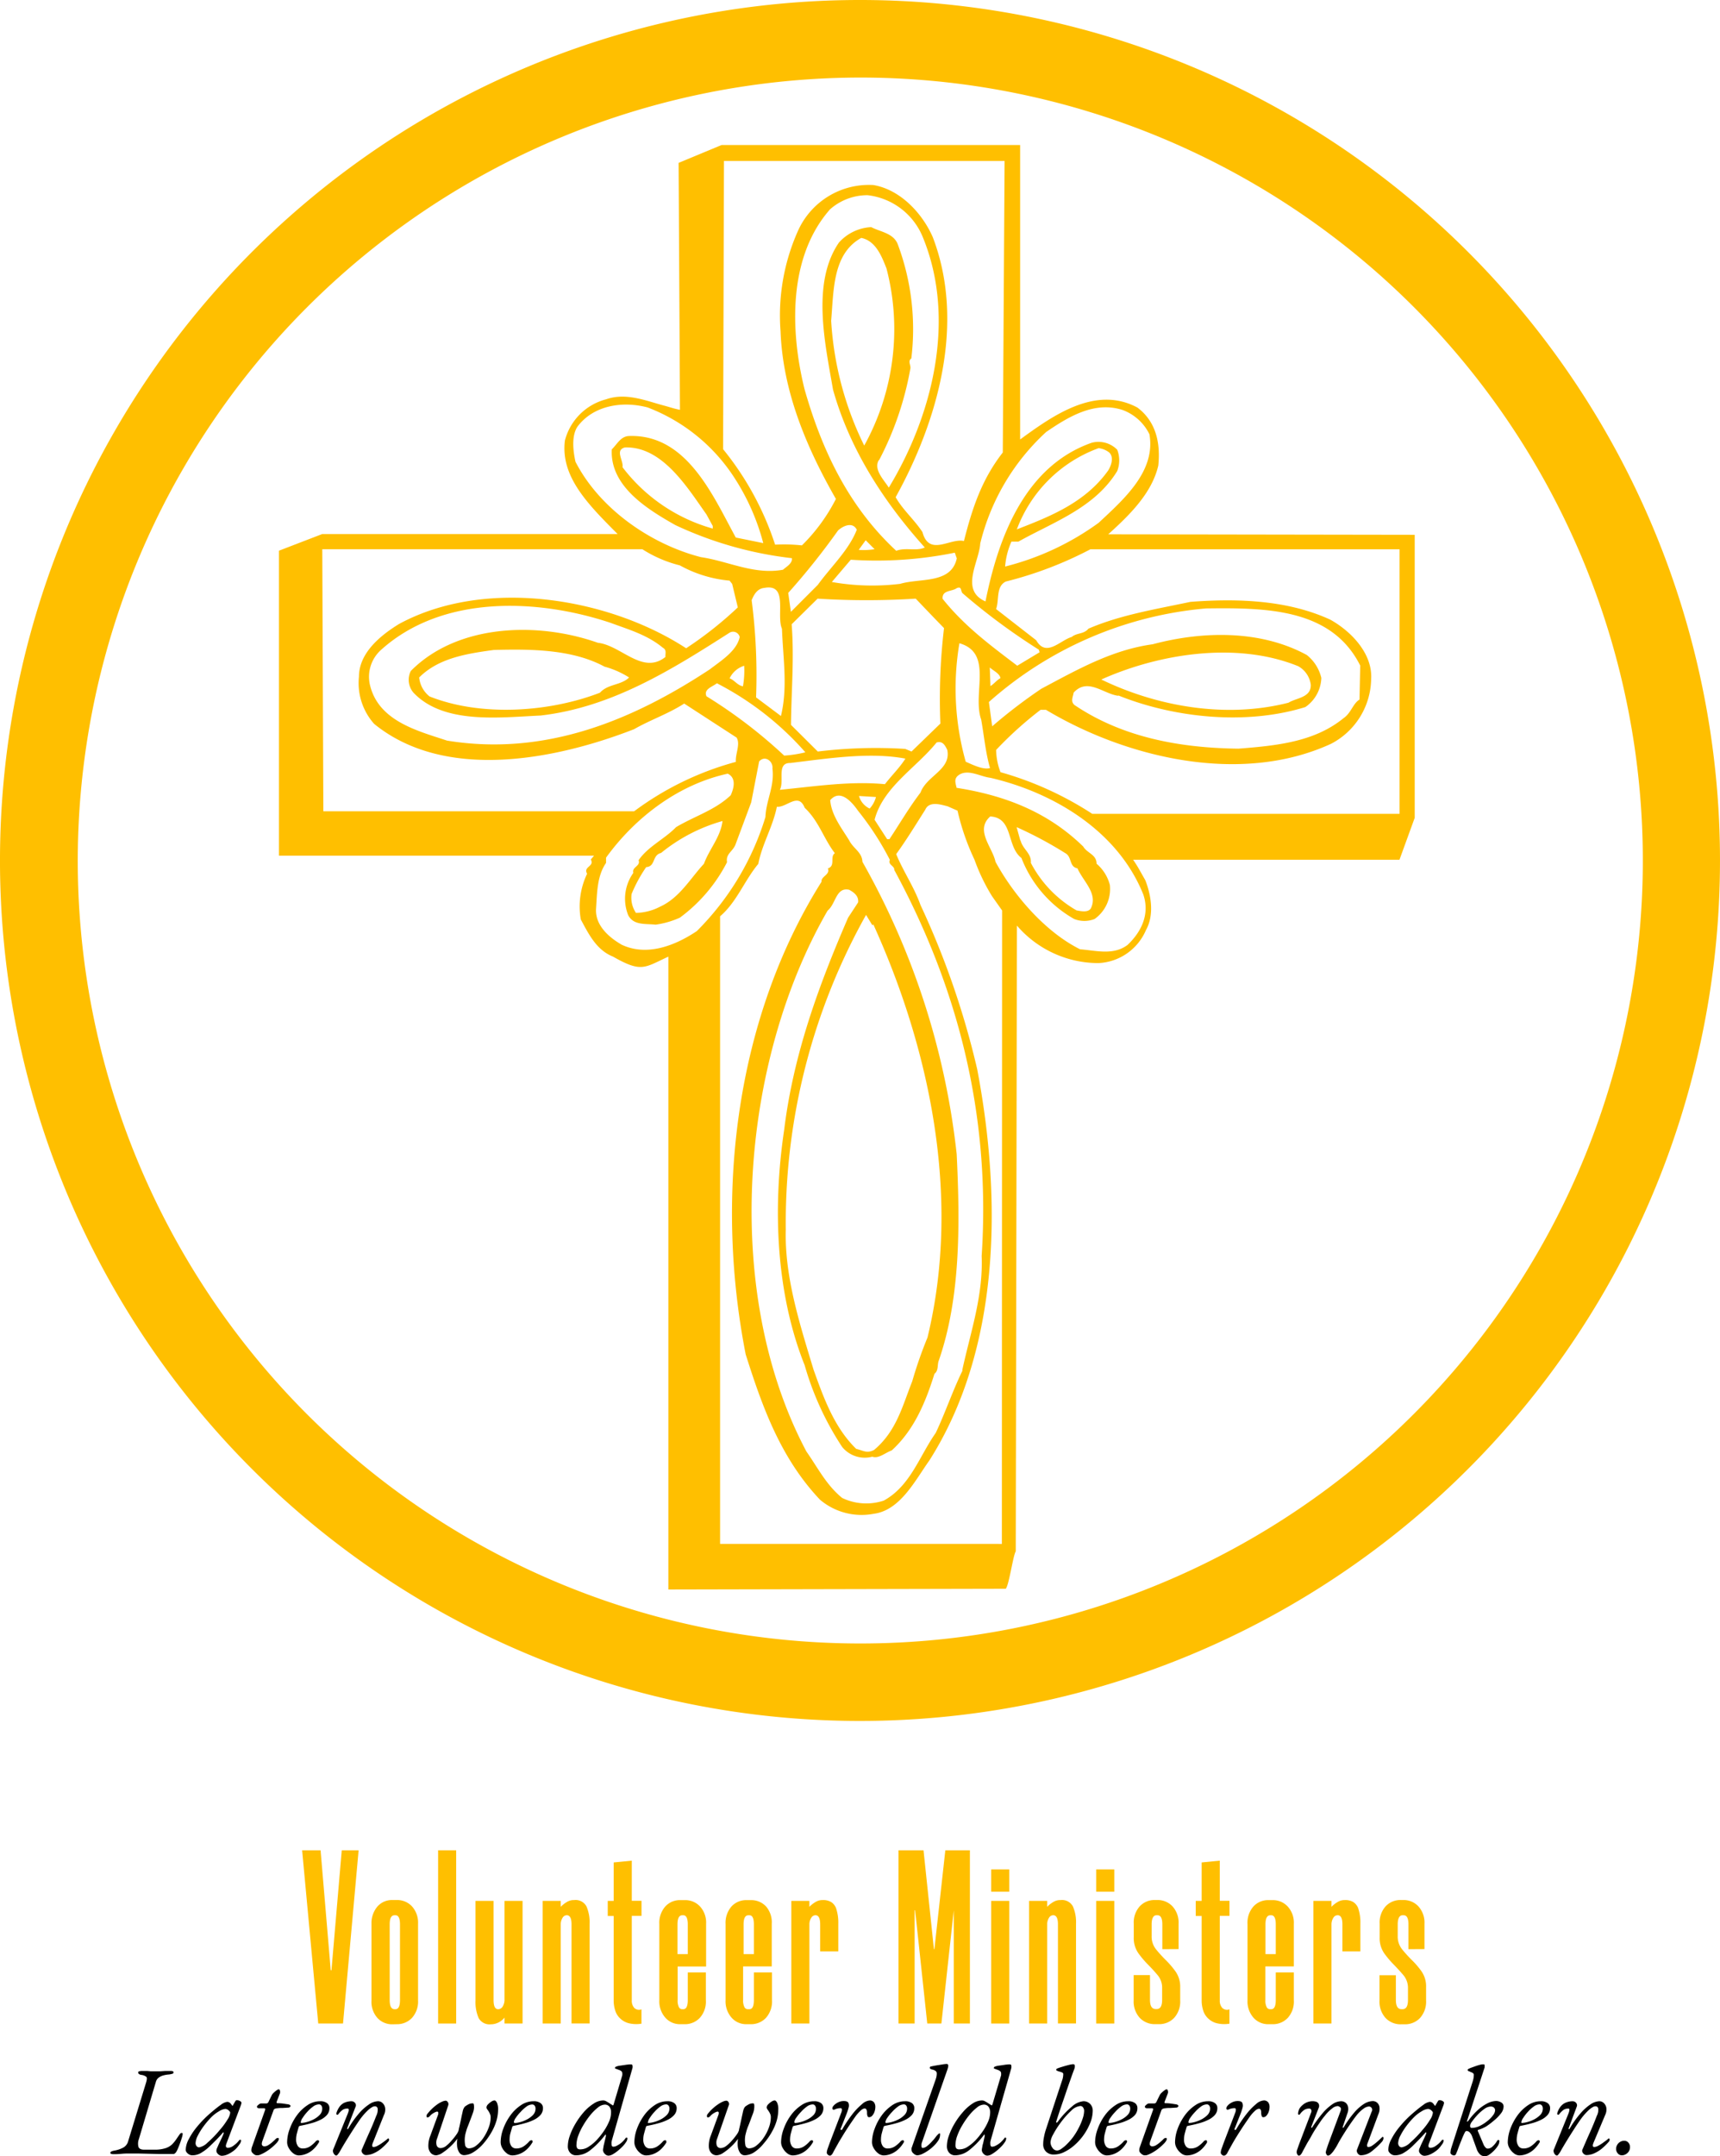 <svg xmlns="http://www.w3.org/2000/svg" viewBox="0 0 354.16 443.73"><defs><style>.cls-1{fill:#ffbf00;}</style></defs><title>volunteer-ministers-logo-color-stack_nl</title><g id="OUTLINE"><path class="cls-1" d="M70.36,380.87h3.47l-3.21,35.65h-5.1L62.2,380.87H66l2.09,24.69h.15Z" transform="translate(0.01 -0.09)"/><path class="cls-1" d="M80.82,416.68a4.1,4.1,0,0,1-3.11-1.3,5,5,0,0,1-1.23-3.6V396a5.28,5.28,0,0,1,1.25-3.59,4,4,0,0,1,3.09-1.31h.87a4.16,4.16,0,0,1,3.13,1.31A5,5,0,0,1,86.07,396v15.76a5,5,0,0,1-1.25,3.6,4.19,4.19,0,0,1-3.13,1.3Zm.41-22.44c-.68,0-1,.63-1,1.88v15.56q0,1.89,1,1.89h.2c.61,0,.92-.63.92-1.89V396.12c0-1.25-.31-1.88-.92-1.88Z" transform="translate(0.01 -0.09)"/><path class="cls-1" d="M90.2,380.87h3.72v35.65H90.2Z" transform="translate(0.01 -0.09)"/><path class="cls-1" d="M102.65,413.57a1.07,1.07,0,0,0,.84-.54,2.7,2.7,0,0,0,.38-1.56V391.28h3.72v25.24h-3.72V415.3a3.64,3.64,0,0,1-2.65,1.38h-.16a2.54,2.54,0,0,1-2.52-1.3,8.26,8.26,0,0,1-.64-3.6v-20.5h3.72v20.4c0,1.26.31,1.89.92,1.89Z" transform="translate(0.01 -0.09)"/><path class="cls-1" d="M116.62,394.24a1,1,0,0,0-.77.48,2.54,2.54,0,0,0-.4,1.35v20.45h-3.73V391.28h3.73l0,1.22a5.8,5.8,0,0,1,1.28-1,2.67,2.67,0,0,1,1.38-.39h.1a2.54,2.54,0,0,1,2.54,1.31,8.18,8.18,0,0,1,.64,3.59v20.5h-3.72v-20.4c0-1.25-.32-1.88-1-1.88Z" transform="translate(0.01 -0.09)"/><path class="cls-1" d="M130.08,383v8.26h2v3.11h-2v17.39a2.19,2.19,0,0,0,.52,1.56,1.42,1.42,0,0,0,1.47.28v2.95a6.48,6.48,0,0,1-2.65-.1,4,4,0,0,1-1.76-1,3.72,3.72,0,0,1-1-1.63,6.68,6.68,0,0,1-.31-2.09V394.39h-1.22v-3.11h1.22v-7.91Z" transform="translate(0.01 -0.09)"/><path class="cls-1" d="M140.39,413.57h.3c.61,0,.92-.63.92-1.89V406h3.72v5.71a5,5,0,0,1-1.25,3.65,4.19,4.19,0,0,1-3.13,1.3H140a4,4,0,0,1-3-1.33,5.07,5.07,0,0,1-1.25-3.62V396.07a5.08,5.08,0,0,1,1.23-3.64,4.07,4.07,0,0,1,3.11-1.31H141a4.16,4.16,0,0,1,3.13,1.31,4.92,4.92,0,0,1,1.25,3.59v8.77h-5.86v6.89a3,3,0,0,0,.25,1.45A.76.76,0,0,0,140.39,413.57Zm1.22-11.33v-6.12c0-1.25-.31-1.88-.92-1.88h-.2c-.68,0-1,.63-1,1.88v6.12Z" transform="translate(0.01 -0.09)"/><path class="cls-1" d="M154,413.57h.31c.61,0,.91-.63.91-1.89V406h3.73v5.71a5.08,5.08,0,0,1-1.25,3.65,4.21,4.21,0,0,1-3.14,1.3h-.92a4,4,0,0,1-3-1.33,5.07,5.07,0,0,1-1.25-3.62V396.07a5.12,5.12,0,0,1,1.22-3.64,4.1,4.1,0,0,1,3.11-1.31h.87a4.18,4.18,0,0,1,3.14,1.31A5,5,0,0,1,158.9,396v8.77H153v6.89a3,3,0,0,0,.26,1.45A.76.76,0,0,0,154,413.57Zm1.22-11.33v-6.12c0-1.25-.3-1.88-.91-1.88h-.21c-.68,0-1,.63-1,1.88v6.12Z" transform="translate(0.01 -0.09)"/><path class="cls-1" d="M167.82,394.24a1,1,0,0,0-.76.48,2.46,2.46,0,0,0-.41,1.35v20.45h-3.72V391.28h3.72l0,1.22a6,6,0,0,1,1.28-1,2.73,2.73,0,0,1,1.38-.39h.11a3.16,3.16,0,0,1,1.71.41,2.63,2.63,0,0,1,1,1.23,9.34,9.34,0,0,1,.47,3.26v5.66h-3.73v-5.56c0-1.25-.32-1.88-1-1.88Z" transform="translate(0.01 -0.09)"/><path class="cls-1" d="M199.7,380.87v35.65h-3.32v-23.3h0l-2.55,23.3h-2.91l-2.5-23.3h-.1v23.3H185V380.87h5.15l2.14,20.35h.1l2.25-20.35Z" transform="translate(0.01 -0.09)"/><path class="cls-1" d="M207.8,384.8v4.59h-3.72V384.8Zm0,6.48v25.24h-3.72V391.28Z" transform="translate(0.01 -0.09)"/><path class="cls-1" d="M216.78,394.24a1,1,0,0,0-.77.48,2.54,2.54,0,0,0-.4,1.35v20.45h-3.73V391.28h3.73l0,1.22a5.8,5.8,0,0,1,1.28-1,2.67,2.67,0,0,1,1.38-.39h.11a2.54,2.54,0,0,1,2.53,1.31,8.18,8.18,0,0,1,.64,3.59v20.5h-3.72v-20.4c0-1.25-.32-1.88-1-1.88Z" transform="translate(0.01 -0.09)"/><path class="cls-1" d="M229.43,384.8v4.59h-3.72V384.8Zm0,6.48v25.24h-3.72V391.28Z" transform="translate(0.01 -0.09)"/><path class="cls-1" d="M239.32,401.22v-5.1c0-1.25-.32-1.88-1-1.88h-.2c-.65,0-1,.63-1,1.88v2.4a4.19,4.19,0,0,0,.92,2.75,27.21,27.21,0,0,0,2,2.2,18.26,18.26,0,0,1,2,2.34A5.38,5.38,0,0,1,243,409v2.75a5,5,0,0,1-1.24,3.6,4.21,4.21,0,0,1-3.14,1.3h-.77a4.24,4.24,0,0,1-3.18-1.3,5,5,0,0,1-1.25-3.6v-5.2h3.36v5.1c0,1.26.39,1.89,1.18,1.89h.2c.75,0,1.12-.63,1.12-1.89v-2.4a4,4,0,0,0-.92-2.68q-.92-1.1-2-2.19a19.06,19.06,0,0,1-2-2.37,5.4,5.4,0,0,1-.92-3.26V396a5,5,0,0,1,1.22-3.59,4.15,4.15,0,0,1,3.16-1.31h.46a4.18,4.18,0,0,1,3.14,1.31,5,5,0,0,1,1.25,3.59v5.2Z" transform="translate(0.01 -0.09)"/><path class="cls-1" d="M251.15,383v8.26h2v3.11h-2v17.39a2.15,2.15,0,0,0,.53,1.56,1.4,1.4,0,0,0,1.46.28v2.95a6.49,6.49,0,0,1-2.65-.1,4,4,0,0,1-1.76-1,3.72,3.72,0,0,1-1-1.63,6.68,6.68,0,0,1-.31-2.09V394.39h-1.22v-3.11h1.22v-7.91Z" transform="translate(0.01 -0.09)"/><path class="cls-1" d="M261.46,413.57h.3c.61,0,.92-.63.92-1.89V406h3.72v5.71a5,5,0,0,1-1.25,3.65,4.19,4.19,0,0,1-3.13,1.3h-.92a4,4,0,0,1-3-1.33,5.07,5.07,0,0,1-1.24-3.62V396.07a5.07,5.07,0,0,1,1.22-3.64,4.08,4.08,0,0,1,3.11-1.31H262a4.16,4.16,0,0,1,3.13,1.31A4.92,4.92,0,0,1,266.4,396v8.77h-5.86v6.89a3,3,0,0,0,.25,1.45A.76.76,0,0,0,261.46,413.57Zm1.22-11.33v-6.12c0-1.25-.31-1.88-.92-1.88h-.2c-.68,0-1,.63-1,1.88v6.12Z" transform="translate(0.01 -0.09)"/><path class="cls-1" d="M275.33,394.24a1,1,0,0,0-.77.48,2.54,2.54,0,0,0-.41,1.35v20.45h-3.72V391.28h3.72l0,1.22a5.85,5.85,0,0,1,1.29-1,2.67,2.67,0,0,1,1.38-.39h.1a3.19,3.19,0,0,1,1.72.41,2.69,2.69,0,0,1,1,1.23,9.36,9.36,0,0,1,.46,3.26v5.66H276.4v-5.56c0-1.25-.32-1.88-1-1.88Z" transform="translate(0.01 -0.09)"/><path class="cls-1" d="M290,401.22v-5.1c0-1.25-.32-1.88-1-1.88h-.21c-.64,0-1,.63-1,1.88v2.4a4.19,4.19,0,0,0,.92,2.75,27.21,27.21,0,0,0,2,2.2,16.81,16.81,0,0,1,2,2.34,5.38,5.38,0,0,1,.92,3.22v2.75a5,5,0,0,1-1.25,3.6,4.21,4.21,0,0,1-3.14,1.3h-.76a4.24,4.24,0,0,1-3.19-1.3,5,5,0,0,1-1.25-3.6v-5.2h3.37v5.1q0,1.89,1.17,1.89h.2c.75,0,1.12-.63,1.12-1.89v-2.4a4.07,4.07,0,0,0-.91-2.68c-.62-.73-1.29-1.46-2-2.19a19.06,19.06,0,0,1-2-2.37,5.46,5.46,0,0,1-.92-3.26V396a5,5,0,0,1,1.22-3.59,4.15,4.15,0,0,1,3.17-1.31h.45a4.17,4.17,0,0,1,3.14,1.31,5,5,0,0,1,1.25,3.59v5.2Z" transform="translate(0.01 -0.09)"/><path d="M23.34,443.4a1.37,1.37,0,0,1-.47-.06.23.23,0,0,1-.16-.22c0-.21.31-.37.94-.47a6,6,0,0,0,1.74-.61,2.12,2.12,0,0,0,1-1.34l3.67-12c.19-.62.22-1,.09-1.18a2,2,0,0,0-1.06-.43,1,1,0,0,1-.52-.21.44.44,0,0,1-.13-.31c0-.1.08-.18.24-.22a2.14,2.14,0,0,1,.54-.07c.44,0,.79,0,1.06,0l.76.07c.25,0,.54,0,.89,0s.75,0,1.06,0l1-.07q.49,0,1.14,0c.4,0,.6.1.6.29s-.1.24-.29.3a3.64,3.64,0,0,1-.73.14,5.71,5.71,0,0,0-1.2.22,2.73,2.73,0,0,0-.9.47,1.62,1.62,0,0,0-.52.82l-3.51,11.8a2.65,2.65,0,0,0-.08,1.58c.14.39.53.58,1.17.58h2.08a7.24,7.24,0,0,0,2.3-.3,3.54,3.54,0,0,0,1.37-.79,7.26,7.26,0,0,0,.83-1c.22-.33.47-.69.75-1.09a2.18,2.18,0,0,1,.2-.21.37.37,0,0,1,.22-.05.18.18,0,0,1,.17.08.63.63,0,0,1,0,.23,2.57,2.57,0,0,1-.15.65c-.09.31-.21.67-.35,1.06s-.28.75-.43,1.1a5.07,5.07,0,0,1-.4.81,1.37,1.37,0,0,1-.26.28.5.5,0,0,1-.34.13l-2.74,0-2.38-.06-2.11-.05-1.89,0a14.72,14.72,0,0,0-1.62.07A12.35,12.35,0,0,1,23.34,443.4Z" transform="translate(0.01 -0.09)"/><path d="M39.56,443.64a1.29,1.29,0,0,1-.62-.17,1.67,1.67,0,0,1-.51-.43.91.91,0,0,1-.2-.55,4.91,4.91,0,0,1,.63-2.17,14,14,0,0,1,1.74-2.6,22.71,22.71,0,0,1,2.57-2.64c.94-.81,1.7-1.42,2.29-1.83a2.76,2.76,0,0,1,1.3-.61.94.94,0,0,1,.73.36,4.44,4.44,0,0,1,.32.43s0,0,0,0a.1.1,0,0,0,.09,0,.23.23,0,0,0,.07-.11l.44-.76c.05-.08.05-.09,0,0,.1-.18.21-.26.31-.26a1.53,1.53,0,0,1,.47.07,1.35,1.35,0,0,1,.38.21.4.4,0,0,1,.14.26,2.82,2.82,0,0,1-.18.65l-2.91,7.72c-.23.59-.12.89.33.89a2.11,2.11,0,0,0,1.14-.46,5,5,0,0,0,1.15-1.1.47.47,0,0,1,.12-.09.19.19,0,0,1,.12,0,.16.16,0,0,1,.14.06.43.43,0,0,1,0,.22,1.73,1.73,0,0,1-.37.72,6,6,0,0,1-.75.92,6.12,6.12,0,0,1-1.47,1,3.17,3.17,0,0,1-1.36.37,1,1,0,0,1-.52-.16,1.24,1.24,0,0,1-.43-.39.76.76,0,0,1-.17-.47,1.4,1.4,0,0,1,.15-.6c-.07.16-.07.16,0,0s.17-.39.31-.72l.48-1c.18-.37.32-.69.45-1a1,1,0,0,0,.11-.42c0-.1-.06-.09-.17,0-1,1.18-2,2.12-2.71,2.81a9.41,9.41,0,0,1-2,1.48A3.53,3.53,0,0,1,39.56,443.64ZM41,442a3.3,3.3,0,0,0,1.7-.95,21.86,21.86,0,0,0,2.56-2.64,14.32,14.32,0,0,0,1.56-2.11,3.26,3.26,0,0,0,.57-1.43c0-.13-.11-.3-.34-.49a1.15,1.15,0,0,0-.33-.21.93.93,0,0,0-.32-.08,2.88,2.88,0,0,0-1.28.47,7.52,7.52,0,0,0-1.5,1.12A16.74,16.74,0,0,0,42,437.55a13.56,13.56,0,0,0-1.26,2,3.82,3.82,0,0,0-.48,1.56,1,1,0,0,0,.21.64A.67.67,0,0,0,41,442Z" transform="translate(0.01 -0.09)"/><path d="M52.82,443.64a.93.93,0,0,1-.47-.17,2.33,2.33,0,0,1-.43-.39.71.71,0,0,1-.17-.41,2.11,2.11,0,0,1,.12-.75c.08-.21.16-.44.25-.7l2.47-6.94c0-.12,0-.21,0-.25a.41.41,0,0,0-.22-.07l-1,0c-.23,0-.36-.06-.4-.14a.4.4,0,0,1-.07-.22s0-.1.13-.2a2.41,2.41,0,0,1,.33-.28.68.68,0,0,1,.42-.15h.94a.62.62,0,0,0,.39-.09,1,1,0,0,0,.23-.37l.63-1.28a1.86,1.86,0,0,1,.39-.48,5.09,5.09,0,0,1,.58-.48,1,1,0,0,1,.43-.21c.14,0,.23.1.26.29a.9.9,0,0,1,0,.54l-.68,1.75c0,.12,0,.2,0,.23a.58.58,0,0,0,.3.05,7.94,7.94,0,0,1,1.07.08l.88.13a1.14,1.14,0,0,1,.51.17.29.29,0,0,1,.09.22s0,.09-.1.17a.54.54,0,0,1-.39.14l-1.1.07c-.34,0-.71,0-1.09.06a1.33,1.33,0,0,0-.58.13.45.45,0,0,0-.22.26l-2.32,6.4a1.73,1.73,0,0,0-.1.54.5.5,0,0,0,.14.37.61.61,0,0,0,.43.13,1.53,1.53,0,0,0,.78-.26,5.64,5.64,0,0,0,.81-.6c.26-.22.47-.42.65-.6a.68.68,0,0,1,.49-.26q.21,0,.21.18a.89.89,0,0,1-.13.41,3.13,3.13,0,0,1-.34.45,11.28,11.28,0,0,1-.87.83,10.65,10.65,0,0,1-.94.72,8.48,8.48,0,0,1-.91.55c-.28.14-.54.26-.76.35A1.84,1.84,0,0,1,52.82,443.64Z" transform="translate(0.01 -0.09)"/><path d="M61.5,443.66a1.88,1.88,0,0,1-1.1-.41,3.38,3.38,0,0,1-.92-1.06,2.39,2.39,0,0,1-.37-1.23,8,8,0,0,1,.54-2.77,11.08,11.08,0,0,1,1.46-2.76,8.5,8.5,0,0,1,2.18-2.1,4.6,4.6,0,0,1,2.61-.82,2.25,2.25,0,0,1,1.41.38,1.23,1.23,0,0,1,.51,1.05,2.08,2.08,0,0,1-.51,1.4,4.2,4.2,0,0,1-1.36,1,10,10,0,0,1-1.91.71c-.7.2-1.42.36-2.15.5l-.24.06a.33.33,0,0,0-.15.2c-.12.38-.24.8-.36,1.25a4.92,4.92,0,0,0-.18,1.27,2.39,2.39,0,0,0,.35,1.4,1.18,1.18,0,0,0,1,.5,2.64,2.64,0,0,0,1.58-.47,6.35,6.35,0,0,0,1.07-.94.68.68,0,0,1,.47-.28.23.23,0,0,1,.26.26v.09a.17.17,0,0,1-.06.12,6,6,0,0,1-1.17,1.44,4.59,4.59,0,0,1-1.39.88A4.18,4.18,0,0,1,61.5,443.66Zm.58-6.68a5,5,0,0,0,1-.17,6.75,6.75,0,0,0,1.44-.54,4.67,4.67,0,0,0,1.29-.94,1.85,1.85,0,0,0,.53-1.34,1,1,0,0,0-.18-.58.59.59,0,0,0-.52-.25,2.08,2.08,0,0,0-1.18.45,7.3,7.3,0,0,0-1.21,1.1,8.88,8.88,0,0,0-.95,1.23,2,2,0,0,0-.38.88C61.89,436.93,62,437,62.08,437Z" transform="translate(0.01 -0.09)"/><path d="M69.25,443.69a.48.48,0,0,1-.3-.12,1.08,1.08,0,0,1-.24-.28,1.26,1.26,0,0,1-.15-.38.65.65,0,0,1,0-.37l3-7.38c.31-.76.33-1.14,0-1.14a2.72,2.72,0,0,0-.55.06,1.51,1.51,0,0,0-.62.33,4,4,0,0,0-.75.8.27.27,0,0,1-.23.09c-.07,0-.13-.07-.16-.19a1.17,1.17,0,0,1,.09-.4,3.63,3.63,0,0,1,.22-.5,3.32,3.32,0,0,1,.23-.4,2.73,2.73,0,0,1,1-.94,3.76,3.76,0,0,1,1.55-.36,1,1,0,0,1,.52.14.91.91,0,0,1,.35.4.69.69,0,0,1,0,.58l-1.72,4.42c0,.12,0,.19,0,.2a.17.17,0,0,0,.2-.1,19.89,19.89,0,0,1,2.17-3.08,10.24,10.24,0,0,1,2.12-1.91,3.45,3.45,0,0,1,1.79-.65,1.31,1.31,0,0,1,1,.38,1.75,1.75,0,0,1,.52,1,2.49,2.49,0,0,1-.25,1.47L76.79,441c-.26.62-.22.93.13.93a1.82,1.82,0,0,0,.77-.23,8.4,8.4,0,0,0,.92-.56c.31-.22.59-.42.82-.6s.39-.31.46-.38l0,0h0a.22.22,0,0,1,.15.06.25.25,0,0,1,.06.17.66.66,0,0,1-.1.37,11.68,11.68,0,0,1-1.45,1.45,6.78,6.78,0,0,1-1.58,1,4,4,0,0,1-1.65.38.82.82,0,0,1-.47-.17,1.11,1.11,0,0,1-.35-.43.63.63,0,0,1,0-.55c.5-1.16,1-2.32,1.52-3.47s1-2.31,1.45-3.47a2.69,2.69,0,0,0,.28-1.49.56.56,0,0,0-.49-.46,1.18,1.18,0,0,0-.68.2,4.77,4.77,0,0,0-.88.67,11.53,11.53,0,0,0-1.07,1.16,13.59,13.59,0,0,0-.83,1.13q-.52.76-1.17,1.77c-.43.67-.88,1.38-1.34,2.13s-.9,1.49-1.31,2.22a3.44,3.44,0,0,1-.42.61A.53.53,0,0,1,69.25,443.69Z" transform="translate(0.01 -0.09)"/><path d="M89.82,443.64a1.53,1.53,0,0,1-1.11-.46,2.12,2.12,0,0,1-.52-1.36,5.46,5.46,0,0,1,.41-2.21l1.56-4.24a1,1,0,0,0,.07-.55.24.24,0,0,0-.26-.18,2,2,0,0,0-.61.25,2.93,2.93,0,0,0-.89.71.51.51,0,0,1-.24.18.59.59,0,0,1-.18.06c-.16,0-.23-.06-.23-.19a1.12,1.12,0,0,1,0-.24,1.41,1.41,0,0,1,.28-.43,9.52,9.52,0,0,1,1-1.07,10.81,10.81,0,0,1,1-.8,5.33,5.33,0,0,1,.94-.52,2,2,0,0,1,.72-.19.44.44,0,0,1,.29.12.81.81,0,0,1,.23.33.79.79,0,0,1,0,.52L90,440.15a2.2,2.2,0,0,0-.1,1.45.82.82,0,0,0,.86.55,1.9,1.9,0,0,0,1.1-.45A7.71,7.71,0,0,0,93,440.58a11.73,11.73,0,0,0,1-1.26,3,3,0,0,0,.44-.88c0-.18.09-.44.17-.8s.16-.74.25-1.15.16-.81.24-1.16.14-.61.17-.77a2.19,2.19,0,0,1,.24-.65,1,1,0,0,1,.36-.41,6,6,0,0,1,.64-.38,1.81,1.81,0,0,1,.84-.17c.12,0,.2.12.22.35a3.21,3.21,0,0,1,0,.81,3.79,3.79,0,0,1-.2.79c-.22.61-.42,1.14-.6,1.61s-.33.87-.46,1.2a6.86,6.86,0,0,0-.34,1,7.16,7.16,0,0,0-.21.84,5.73,5.73,0,0,0,0,1.93.8.8,0,0,0,.81.73,2.52,2.52,0,0,0,1.51-.6,6.81,6.81,0,0,0,1.44-1.56,9.77,9.77,0,0,0,1.08-2.08,6.2,6.2,0,0,0,.42-2.19,1.56,1.56,0,0,0-.11-.57c-.07-.17-.15-.34-.23-.49s-.24-.37-.35-.52a.72.72,0,0,1-.17-.42.94.94,0,0,1,.3-.61,3.49,3.49,0,0,1,.69-.57,1.24,1.24,0,0,1,.65-.25c.19,0,.36.16.52.47a3.28,3.28,0,0,1,.23,1.38,8.36,8.36,0,0,1-.33,2.3,10.68,10.68,0,0,1-1,2.33,14.58,14.58,0,0,1-1.66,2.36A8.7,8.7,0,0,1,97.46,443a3.81,3.81,0,0,1-1.92.61,1.16,1.16,0,0,1-1-.58,2.91,2.91,0,0,1-.44-1.43,5.81,5.81,0,0,1,.12-1.71l.23-.11a10.16,10.16,0,0,1-1.52,1.86,11.57,11.57,0,0,1-1.74,1.42A2.84,2.84,0,0,1,89.82,443.64Z" transform="translate(0.01 -0.09)"/><path d="M105.47,443.66a1.91,1.91,0,0,1-1.11-.41,3.38,3.38,0,0,1-.92-1.06,2.47,2.47,0,0,1-.36-1.23,8,8,0,0,1,.53-2.77,11.11,11.11,0,0,1,1.47-2.76,8.47,8.47,0,0,1,2.17-2.1,4.6,4.6,0,0,1,2.61-.82,2.28,2.28,0,0,1,1.42.38,1.23,1.23,0,0,1,.51,1.05,2.08,2.08,0,0,1-.51,1.4,4.31,4.31,0,0,1-1.36,1,10.07,10.07,0,0,1-1.92.71c-.7.2-1.41.36-2.14.5l-.25.06a.29.29,0,0,0-.14.2c-.12.38-.24.8-.37,1.25a4.92,4.92,0,0,0-.18,1.27,2.39,2.39,0,0,0,.35,1.4,1.2,1.2,0,0,0,1,.5,2.69,2.69,0,0,0,1.59-.47,5.89,5.89,0,0,0,1.06-.94.7.7,0,0,1,.47-.28.23.23,0,0,1,.26.26v.09a.21.21,0,0,1-.05.12,6.56,6.56,0,0,1-1.17,1.44,4.72,4.72,0,0,1-1.39.88A4.26,4.26,0,0,1,105.47,443.66ZM106,437a5.07,5.07,0,0,0,1-.17,6.75,6.75,0,0,0,1.44-.54,5,5,0,0,0,1.29-.94,1.89,1.89,0,0,0,.53-1.34,1,1,0,0,0-.18-.58.6.6,0,0,0-.52-.25,2.11,2.11,0,0,0-1.19.45,7.67,7.67,0,0,0-1.2,1.1,8.17,8.17,0,0,0-1,1.23,1.9,1.9,0,0,0-.38.88C105.86,436.93,105.92,437,106,437Z" transform="translate(0.01 -0.09)"/><path d="M118.6,443.64a1.59,1.59,0,0,1-1.22-.52,1.93,1.93,0,0,1-.47-1.36,6.71,6.71,0,0,1,.43-2.21,13.41,13.41,0,0,1,1.17-2.47,15.45,15.45,0,0,1,1.67-2.31,9.38,9.38,0,0,1,2.06-1.78,3.63,3.63,0,0,1,1.87-.64,1.4,1.4,0,0,1,.55.09,9.28,9.28,0,0,1,.93.56l.61.38s0,0,0,0,.09-.06.13-.18l1.74-5.85a1.23,1.23,0,0,0,.06-.25.86.86,0,0,1,0-.13.22.22,0,0,0,0-.08v-.06a.67.67,0,0,0-.15-.46,1.58,1.58,0,0,0-.58-.32l-.67-.25c-.07,0-.11-.07-.11-.12a.31.31,0,0,1,.21-.28,2.92,2.92,0,0,1,.68-.19l.79-.11.74-.11.57-.06.32,0c.2,0,.31.12.31.37a1.39,1.39,0,0,1,0,.27,1.65,1.65,0,0,1-.08.32L126,440.49l-.09.4a2.71,2.71,0,0,0,0,.41c0,.38.12.57.37.57a1.73,1.73,0,0,0,.8-.25A4.49,4.49,0,0,0,128,441a5.11,5.11,0,0,0,.8-.89.33.33,0,0,1,.11-.1.19.19,0,0,1,.1,0c.14,0,.19.07.16.21a1.46,1.46,0,0,1-.29.73,5.84,5.84,0,0,1-.75.92,10.69,10.69,0,0,1-1,.9,7.58,7.58,0,0,1-1,.68,1.94,1.94,0,0,1-.83.26,1,1,0,0,1-.55-.17,1.64,1.64,0,0,1-.43-.44,1.1,1.1,0,0,1-.17-.56,5.54,5.54,0,0,1,.11-.68c0-.19.09-.43.15-.71s.14-.57.2-.84.1-.46.13-.58,0-.11,0,0c0-.14,0-.24,0-.3s-.09-.05-.14,0a16.62,16.62,0,0,1-3.15,3.22A4.66,4.66,0,0,1,118.6,443.64Zm1-1.23a2.93,2.93,0,0,0,1.53-.5,8.64,8.64,0,0,0,1.66-1.35,15.24,15.24,0,0,0,1.5-1.86,11.67,11.67,0,0,0,1.11-2,4.91,4.91,0,0,0,.41-1.87,1.91,1.91,0,0,0-.33-1.19,1.19,1.19,0,0,0-1-.43,2.4,2.4,0,0,0-1.35.58,9.71,9.71,0,0,0-1.53,1.5,16.28,16.28,0,0,0-1.44,2.05,12.27,12.27,0,0,0-1.07,2.19,5.64,5.64,0,0,0-.4,1.93,1.17,1.17,0,0,0,.19.78A.92.92,0,0,0,119.56,442.41Z" transform="translate(0.01 -0.09)"/><path d="M133,443.66a1.88,1.88,0,0,1-1.1-.41,3.41,3.41,0,0,1-.93-1.06,2.47,2.47,0,0,1-.36-1.23,8.25,8.25,0,0,1,.53-2.77,11.45,11.45,0,0,1,1.47-2.76,8.47,8.47,0,0,1,2.17-2.1,4.62,4.62,0,0,1,2.61-.82,2.28,2.28,0,0,1,1.42.38,1.23,1.23,0,0,1,.51,1.05,2.08,2.08,0,0,1-.51,1.4,4.31,4.31,0,0,1-1.36,1,10.23,10.23,0,0,1-1.91.71c-.71.2-1.42.36-2.15.5l-.25.06a.29.29,0,0,0-.14.2c-.12.38-.24.8-.36,1.25a4.55,4.55,0,0,0-.19,1.27,2.31,2.31,0,0,0,.36,1.4,1.17,1.17,0,0,0,1,.5,2.65,2.65,0,0,0,1.59-.47,5.89,5.89,0,0,0,1.06-.94.7.7,0,0,1,.47-.28.23.23,0,0,1,.26.26v.09a.16.16,0,0,1,0,.12,6.56,6.56,0,0,1-1.17,1.44,4.72,4.72,0,0,1-1.39.88A4.22,4.22,0,0,1,133,443.66Zm.57-6.68a5.07,5.07,0,0,0,1-.17,6.75,6.75,0,0,0,1.44-.54,5,5,0,0,0,1.29-.94,1.89,1.89,0,0,0,.53-1.34,1,1,0,0,0-.18-.58.6.6,0,0,0-.52-.25,2.06,2.06,0,0,0-1.18.45,7.3,7.3,0,0,0-1.21,1.1,8.17,8.17,0,0,0-.95,1.23,2,2,0,0,0-.38.88C133.34,436.93,133.4,437,133.52,437Z" transform="translate(0.01 -0.09)"/><path d="M147.56,443.64a1.51,1.51,0,0,1-1.1-.46,2,2,0,0,1-.52-1.36,5.43,5.43,0,0,1,.4-2.21l1.56-4.24a1,1,0,0,0,.08-.55.24.24,0,0,0-.26-.18,1.88,1.88,0,0,0-.61.25,3.09,3.09,0,0,0-.9.71.54.54,0,0,1-.23.18.55.55,0,0,1-.19.06c-.15,0-.23-.06-.23-.19a.75.75,0,0,1,0-.24,1.33,1.33,0,0,1,.27-.43,9.41,9.41,0,0,1,2.07-1.87,5.33,5.33,0,0,1,.94-.52,1.93,1.93,0,0,1,.71-.19.48.48,0,0,1,.3.12.72.72,0,0,1,.19.85l-2.36,6.78a2.15,2.15,0,0,0-.11,1.45.83.83,0,0,0,.86.55,2,2,0,0,0,1.11-.45,7.66,7.66,0,0,0,1.18-1.12,11.73,11.73,0,0,0,1-1.26,2.77,2.77,0,0,0,.44-.88c0-.18.09-.44.17-.8s.16-.74.25-1.15.17-.81.25-1.16.13-.61.17-.77a2.49,2.49,0,0,1,.23-.65,1.05,1.05,0,0,1,.36-.41,6,6,0,0,1,.64-.38,1.89,1.89,0,0,1,.85-.17c.12,0,.19.12.22.35a4.08,4.08,0,0,1-.22,1.6c-.23.61-.43,1.14-.6,1.61s-.33.87-.47,1.2a10.54,10.54,0,0,0-.34,1q-.15.56-.21.84a5.44,5.44,0,0,0,0,1.93.78.78,0,0,0,.8.73,2.49,2.49,0,0,0,1.51-.6,6.81,6.81,0,0,0,1.44-1.56,8.93,8.93,0,0,0,1.08-2.08,6.2,6.2,0,0,0,.42-2.19,1.56,1.56,0,0,0-.1-.57,3.71,3.71,0,0,0-.24-.49c-.12-.19-.24-.37-.35-.52a.79.79,0,0,1-.17-.42.94.94,0,0,1,.3-.61,3.49,3.49,0,0,1,.69-.57,1.27,1.27,0,0,1,.65-.25c.19,0,.36.16.52.47a3.12,3.12,0,0,1,.23,1.38,8.34,8.34,0,0,1-.32,2.3,10.74,10.74,0,0,1-1,2.33,14,14,0,0,1-1.66,2.36,8.67,8.67,0,0,1-2,1.84,3.84,3.84,0,0,1-1.93.61,1.18,1.18,0,0,1-1-.58,3,3,0,0,1-.44-1.43,6.17,6.17,0,0,1,.12-1.71l.23-.11a9.76,9.76,0,0,1-1.52,1.86,11.57,11.57,0,0,1-1.74,1.42A2.8,2.8,0,0,1,147.56,443.64Z" transform="translate(0.01 -0.09)"/><path d="M163.21,443.66a1.88,1.88,0,0,1-1.1-.41,3.38,3.38,0,0,1-.92-1.06,2.39,2.39,0,0,1-.37-1.23,8,8,0,0,1,.54-2.77,11.08,11.08,0,0,1,1.46-2.76,8.5,8.5,0,0,1,2.18-2.1,4.6,4.6,0,0,1,2.61-.82,2.3,2.3,0,0,1,1.42.38,1.25,1.25,0,0,1,.5,1.05,2.13,2.13,0,0,1-.5,1.4,4.36,4.36,0,0,1-1.37,1,10,10,0,0,1-1.91.71c-.7.2-1.42.36-2.15.5l-.24.06a.33.33,0,0,0-.15.2c-.12.38-.24.8-.36,1.25a4.92,4.92,0,0,0-.18,1.27,2.39,2.39,0,0,0,.35,1.4,1.17,1.17,0,0,0,1,.5,2.64,2.64,0,0,0,1.58-.47,6,6,0,0,0,1.07-.94.68.68,0,0,1,.47-.28.23.23,0,0,1,.26.26v.09a.17.17,0,0,1-.06.12,6,6,0,0,1-1.17,1.44,4.59,4.59,0,0,1-1.39.88A4.18,4.18,0,0,1,163.21,443.66Zm.58-6.68a5,5,0,0,0,1-.17,6.75,6.75,0,0,0,1.44-.54,4.67,4.67,0,0,0,1.29-.94A1.85,1.85,0,0,0,168,434a1,1,0,0,0-.18-.58.59.59,0,0,0-.52-.25,2.08,2.08,0,0,0-1.18.45,7.3,7.3,0,0,0-1.21,1.1,8.88,8.88,0,0,0-1,1.23,2,2,0,0,0-.38.88C163.6,436.93,163.66,437,163.79,437Z" transform="translate(0.01 -0.09)"/><path d="M170.88,443.71a.57.57,0,0,1-.28-.09.83.83,0,0,1-.26-.23.53.53,0,0,1-.11-.3,2.56,2.56,0,0,1,.17-.79c.11-.32.26-.73.43-1.21l2.39-6.24a1.49,1.49,0,0,0,.12-.63c0-.19-.1-.28-.27-.28a2.9,2.9,0,0,0-.72.09,2.8,2.8,0,0,0-.53.19.28.28,0,0,1-.3,0,.23.23,0,0,1-.14-.24.79.79,0,0,1,.19-.47,2.4,2.4,0,0,1,.54-.5,3,3,0,0,1,.74-.39,2.64,2.64,0,0,1,.89-.15q.73,0,.93.36a1.43,1.43,0,0,1,.05,1,10.66,10.66,0,0,1-.46,1.39l-1.17,2.94c-.07.12-.05.2.07.23a.19.19,0,0,0,.25-.08,27,27,0,0,1,2.09-3.13,13,13,0,0,1,2-2.08,2.63,2.63,0,0,1,1.51-.74,1.08,1.08,0,0,1,.95.39,1.55,1.55,0,0,1,.27.91,3,3,0,0,1-.17,1,2.26,2.26,0,0,1-.47.82.87.87,0,0,1-.66.32.33.33,0,0,1-.31-.24,1.78,1.78,0,0,1-.1-.67,1.45,1.45,0,0,0-.11-.61A.4.4,0,0,0,178,434a1.34,1.34,0,0,0-.69.34,8.29,8.29,0,0,0-1.08,1.17c-.19.26-.44.62-.75,1.07s-.65.95-1,1.49-.71,1.1-1.05,1.67-.66,1.07-.91,1.54c-.47.83-.81,1.44-1,1.82S171.09,443.71,170.88,443.71Z" transform="translate(0.01 -0.09)"/><path d="M181.93,443.66a1.88,1.88,0,0,1-1.1-.41,3.38,3.38,0,0,1-.92-1.06,2.39,2.39,0,0,1-.37-1.23,8,8,0,0,1,.54-2.77,11.08,11.08,0,0,1,1.46-2.76,8.63,8.63,0,0,1,2.17-2.1,4.65,4.65,0,0,1,2.62-.82,2.3,2.3,0,0,1,1.42.38,1.25,1.25,0,0,1,.5,1.05,2.13,2.13,0,0,1-.5,1.4,4.36,4.36,0,0,1-1.37,1,10,10,0,0,1-1.91.71c-.7.2-1.42.36-2.15.5l-.24.06a.33.33,0,0,0-.15.2c-.12.38-.24.8-.36,1.25a4.92,4.92,0,0,0-.18,1.27,2.32,2.32,0,0,0,.35,1.4,1.17,1.17,0,0,0,1,.5,2.64,2.64,0,0,0,1.58-.47,6,6,0,0,0,1.07-.94.68.68,0,0,1,.47-.28.23.23,0,0,1,.26.26v.09a.17.17,0,0,1-.06.12,6,6,0,0,1-1.17,1.44,4.59,4.59,0,0,1-1.39.88A4.18,4.18,0,0,1,181.93,443.66Zm.58-6.68a5,5,0,0,0,1-.17,6.75,6.75,0,0,0,1.44-.54,4.67,4.67,0,0,0,1.29-.94,1.85,1.85,0,0,0,.53-1.34,1,1,0,0,0-.18-.58.59.59,0,0,0-.52-.25,2.08,2.08,0,0,0-1.18.45,7.3,7.3,0,0,0-1.21,1.1,8.88,8.88,0,0,0-1,1.23,2,2,0,0,0-.38.88C182.32,436.93,182.38,437,182.51,437Z" transform="translate(0.01 -0.09)"/><path d="M188.85,443.64a1.2,1.2,0,0,1-.75-.37,1,1,0,0,1-.42-.78,1.12,1.12,0,0,1,0-.31l4.94-14.07a5,5,0,0,0,.2-.7,3.79,3.79,0,0,0,.06-.67.58.58,0,0,0-.25-.45,1.38,1.38,0,0,0-.61-.28,1.5,1.5,0,0,1-.41-.14c-.11-.07-.16-.13-.16-.2s0-.09,0-.13a.27.27,0,0,1,.06-.1.1.1,0,0,1,.09-.06c.33-.08.73-.16,1.19-.24l1.32-.21a6.84,6.84,0,0,1,.82-.09.31.31,0,0,1,.22.09.41.41,0,0,1,.09.3,1.63,1.63,0,0,1-.05.35l-.11.38-5.25,15a1.63,1.63,0,0,0-.1.41,2.26,2.26,0,0,0,0,.35c0,.27.09.41.26.41a1.63,1.63,0,0,0,.9-.4,7.84,7.84,0,0,0,1.05-1,9.87,9.87,0,0,0,.83-1,3.44,3.44,0,0,1,.37-.4.57.57,0,0,1,.31-.2c.07,0,.11,0,.11.09a1.57,1.57,0,0,1,0,.25,2.11,2.11,0,0,1-.35,1.09,6.25,6.25,0,0,1-.93,1.13,8.21,8.21,0,0,1-1.22,1,7.7,7.7,0,0,1-1.25.71A2.68,2.68,0,0,1,188.85,443.64Z" transform="translate(0.01 -0.09)"/><path d="M196.65,443.64a1.59,1.59,0,0,1-1.22-.52,2,2,0,0,1-.47-1.36,6.71,6.71,0,0,1,.43-2.21,13.41,13.41,0,0,1,1.17-2.47,14.83,14.83,0,0,1,1.68-2.31,9.13,9.13,0,0,1,2-1.78,3.63,3.63,0,0,1,1.87-.64,1.4,1.4,0,0,1,.55.09,9.28,9.28,0,0,1,.93.56l.61.38c.05,0,.05,0,0,0s.09-.06.13-.18l1.74-5.85a1.23,1.23,0,0,0,.06-.25.86.86,0,0,1,0-.13.22.22,0,0,0,0-.08v-.06a.67.67,0,0,0-.15-.46,1.58,1.58,0,0,0-.58-.32l-.67-.25c-.07,0-.1-.07-.1-.12a.3.3,0,0,1,.2-.28,2.92,2.92,0,0,1,.68-.19l.79-.11.74-.11.58-.06.31,0c.21,0,.31.12.31.37a1.39,1.39,0,0,1,0,.27,2.71,2.71,0,0,1-.07.32L204,440.49l-.09.4a2.71,2.71,0,0,0,0,.41c0,.38.12.57.37.57a1.73,1.73,0,0,0,.8-.25A4.49,4.49,0,0,0,206,441a5.62,5.62,0,0,0,.81-.89.24.24,0,0,1,.1-.1.19.19,0,0,1,.1,0c.14,0,.19.07.16.21a1.46,1.46,0,0,1-.29.73,5.84,5.84,0,0,1-.75.92,10.69,10.69,0,0,1-1,.9,7.58,7.58,0,0,1-1,.68,1.94,1.94,0,0,1-.83.26,1,1,0,0,1-.55-.17,1.64,1.64,0,0,1-.43-.44,1.1,1.1,0,0,1-.17-.56,5.54,5.54,0,0,1,.11-.68c0-.19.09-.43.16-.71s.13-.57.19-.84.1-.46.13-.58,0-.11,0,0c0-.14,0-.24,0-.3s-.09-.05-.14,0a16.62,16.62,0,0,1-3.14,3.22A4.71,4.71,0,0,1,196.65,443.64Zm1-1.23a3,3,0,0,0,1.54-.5,8.91,8.91,0,0,0,1.65-1.35,15.24,15.24,0,0,0,1.5-1.86,11.67,11.67,0,0,0,1.11-2,4.94,4.94,0,0,0,.42-1.87,1.91,1.91,0,0,0-.34-1.19,1.18,1.18,0,0,0-1-.43,2.4,2.4,0,0,0-1.36.58,9.71,9.71,0,0,0-1.53,1.5,16.28,16.28,0,0,0-1.44,2.05,12.27,12.27,0,0,0-1.07,2.19,5.64,5.64,0,0,0-.4,1.93,1.17,1.17,0,0,0,.19.78A.92.92,0,0,0,197.61,442.41Z" transform="translate(0.01 -0.09)"/><path d="M217,443.48a2.19,2.19,0,0,1-1.61-.58,2.07,2.07,0,0,1-.6-1.55,7.55,7.55,0,0,1,.16-1.47,12.27,12.27,0,0,1,.44-1.68l3.27-9.9a4.1,4.1,0,0,0,.2-.72,4,4,0,0,0,.06-.69.28.28,0,0,0-.14-.23,1.61,1.61,0,0,0-.51-.21c-.53-.14-.8-.27-.8-.39a.26.26,0,0,1,.09-.21,1.06,1.06,0,0,1,.32-.15c.19-.07.44-.16.75-.25s.61-.19.92-.27.59-.16.84-.21l.48-.08c.28,0,.42.09.42.26a1.54,1.54,0,0,1,0,.4,2.77,2.77,0,0,1-.14.46c-.14.35-.33.86-.57,1.55s-.51,1.44-.8,2.28-.57,1.69-.87,2.55-.57,1.66-.82,2.41-.44,1.34-.58,1.79c-.07.17-.07.28,0,.31s.18,0,.3-.18a17.27,17.27,0,0,1,2.91-3.12,4.09,4.09,0,0,1,2.34-1.09,1.87,1.87,0,0,1,1.38.54,1.91,1.91,0,0,1,.55,1.38,6.89,6.89,0,0,1-.48,2.46,12.13,12.13,0,0,1-3.16,4.56,9.3,9.3,0,0,1-2.15,1.48A4.81,4.81,0,0,1,217,443.48Zm.68-.83a1.7,1.7,0,0,0,.88-.37,7.48,7.48,0,0,0,1.18-1,11.92,11.92,0,0,0,1.24-1.44A13.2,13.2,0,0,0,222.1,438a12.37,12.37,0,0,0,.82-1.93,5.16,5.16,0,0,0,.3-1.54,1.18,1.18,0,0,0-.22-.74.66.66,0,0,0-.53-.3,3,3,0,0,0-1.85.91,17.62,17.62,0,0,0-2.42,2.78,18.34,18.34,0,0,0-1.38,2.21,3.91,3.91,0,0,0-.52,1.51,2,2,0,0,0,.41,1.22A1.16,1.16,0,0,0,217.66,442.65Z" transform="translate(0.01 -0.09)"/><path d="M227.87,443.66a1.88,1.88,0,0,1-1.1-.41,3.38,3.38,0,0,1-.92-1.06,2.39,2.39,0,0,1-.37-1.23,8,8,0,0,1,.54-2.77,11.08,11.08,0,0,1,1.46-2.76,8.5,8.5,0,0,1,2.18-2.1,4.6,4.6,0,0,1,2.61-.82,2.28,2.28,0,0,1,1.42.38,1.25,1.25,0,0,1,.5,1.05,2.13,2.13,0,0,1-.5,1.4,4.36,4.36,0,0,1-1.37,1,10,10,0,0,1-1.91.71c-.7.2-1.42.36-2.15.5l-.24.06a.33.33,0,0,0-.15.2c-.12.38-.24.8-.36,1.25a4.92,4.92,0,0,0-.18,1.27,2.39,2.39,0,0,0,.35,1.4,1.17,1.17,0,0,0,1,.5,2.64,2.64,0,0,0,1.58-.47,6,6,0,0,0,1.07-.94.68.68,0,0,1,.47-.28.23.23,0,0,1,.26.26v.09a.17.17,0,0,1-.06.12,6,6,0,0,1-1.17,1.44,4.59,4.59,0,0,1-1.39.88A4.18,4.18,0,0,1,227.87,443.66Zm.58-6.68a5,5,0,0,0,1-.17,6.75,6.75,0,0,0,1.44-.54,4.67,4.67,0,0,0,1.29-.94,1.85,1.85,0,0,0,.53-1.34,1,1,0,0,0-.18-.58.59.59,0,0,0-.52-.25,2.08,2.08,0,0,0-1.18.45,7.3,7.3,0,0,0-1.21,1.1,8.88,8.88,0,0,0-1,1.23,2,2,0,0,0-.38.88C228.26,436.93,228.32,437,228.45,437Z" transform="translate(0.01 -0.09)"/><path d="M235.65,443.64a.9.9,0,0,1-.47-.17,2,2,0,0,1-.43-.39.71.71,0,0,1-.17-.41,2.11,2.11,0,0,1,.12-.75c.08-.21.16-.44.25-.7l2.47-6.94c0-.12,0-.21,0-.25a.41.41,0,0,0-.22-.07l-1,0c-.23,0-.36-.06-.41-.14a.49.49,0,0,1-.06-.22s0-.1.13-.2a2.29,2.29,0,0,1,.32-.28.7.7,0,0,1,.43-.15h.94a.62.62,0,0,0,.39-.09,1,1,0,0,0,.23-.37l.63-1.28a1.86,1.86,0,0,1,.39-.48,5.09,5.09,0,0,1,.58-.48.94.94,0,0,1,.43-.21c.14,0,.23.1.26.29a.9.9,0,0,1,0,.54l-.68,1.75c0,.12,0,.2,0,.23a.58.58,0,0,0,.3.05,7.94,7.94,0,0,1,1.07.08l.88.13a1.14,1.14,0,0,1,.51.17.29.29,0,0,1,.09.22s0,.09-.11.17a.51.51,0,0,1-.39.14l-1.09.07c-.34,0-.71,0-1.09.06a1.33,1.33,0,0,0-.58.13.52.52,0,0,0-.23.26l-2.31,6.4a1.73,1.73,0,0,0-.1.54.46.46,0,0,0,.14.37.6.6,0,0,0,.43.13,1.53,1.53,0,0,0,.78-.26,5.57,5.57,0,0,0,.8-.6,8.19,8.19,0,0,0,.65-.6.69.69,0,0,1,.5-.26q.21,0,.21.18a.89.89,0,0,1-.13.41,3.13,3.13,0,0,1-.34.45,11.28,11.28,0,0,1-.87.83c-.31.26-.62.5-.94.72a8.48,8.48,0,0,1-.91.55c-.28.14-.54.26-.77.35A1.72,1.72,0,0,1,235.65,443.64Z" transform="translate(0.01 -0.09)"/><path d="M244.33,443.66a1.88,1.88,0,0,1-1.1-.41,3.41,3.41,0,0,1-.93-1.06,2.47,2.47,0,0,1-.36-1.23,8.25,8.25,0,0,1,.53-2.77,11.45,11.45,0,0,1,1.47-2.76,8.63,8.63,0,0,1,2.17-2.1,4.65,4.65,0,0,1,2.62-.82,2.27,2.27,0,0,1,1.41.38,1.23,1.23,0,0,1,.51,1.05,2.08,2.08,0,0,1-.51,1.4,4.31,4.31,0,0,1-1.36,1,10,10,0,0,1-1.91.71c-.7.2-1.42.36-2.15.5l-.24.06c-.07,0-.11.09-.15.2-.12.38-.24.8-.36,1.25a4.92,4.92,0,0,0-.18,1.27,2.32,2.32,0,0,0,.35,1.4,1.17,1.17,0,0,0,1,.5,2.65,2.65,0,0,0,1.59-.47,6.35,6.35,0,0,0,1.07-.94.69.69,0,0,1,.46-.28.23.23,0,0,1,.26.26v.09a.16.16,0,0,1,0,.12,6.29,6.29,0,0,1-1.17,1.44,4.72,4.72,0,0,1-1.39.88A4.22,4.22,0,0,1,244.33,443.66Zm.57-6.68a5.07,5.07,0,0,0,1-.17,6.75,6.75,0,0,0,1.44-.54,5,5,0,0,0,1.29-.94,1.89,1.89,0,0,0,.53-1.34,1,1,0,0,0-.18-.58.59.59,0,0,0-.52-.25,2.08,2.08,0,0,0-1.18.45,7.3,7.3,0,0,0-1.21,1.1,8.88,8.88,0,0,0-1,1.23,2,2,0,0,0-.38.88C244.72,436.93,244.78,437,244.9,437Z" transform="translate(0.01 -0.09)"/><path d="M252,443.71a.54.54,0,0,1-.28-.09.73.73,0,0,1-.26-.23.53.53,0,0,1-.11-.3,2.56,2.56,0,0,1,.17-.79c.11-.32.26-.73.43-1.21l2.39-6.24a1.49,1.49,0,0,0,.12-.63c0-.19-.1-.28-.27-.28a2.84,2.84,0,0,0-.72.09,2.8,2.8,0,0,0-.53.19.28.28,0,0,1-.3,0,.23.23,0,0,1-.14-.24.79.79,0,0,1,.19-.47,2.57,2.57,0,0,1,.53-.5,3.44,3.44,0,0,1,.74-.39,2.74,2.74,0,0,1,.9-.15c.49,0,.79.12.92.36a1.43,1.43,0,0,1,.06,1,10.66,10.66,0,0,1-.46,1.39l-1.17,2.94c-.07.12-.05.2.07.23a.18.18,0,0,0,.24-.08,27,27,0,0,1,2.1-3.13,13,13,0,0,1,2-2.08,2.63,2.63,0,0,1,1.51-.74,1.09,1.09,0,0,1,1,.39,1.55,1.55,0,0,1,.27.91,3,3,0,0,1-.17,1,2.26,2.26,0,0,1-.47.82.87.87,0,0,1-.66.32.33.33,0,0,1-.31-.24,1.76,1.76,0,0,1-.11-.67,1.46,1.46,0,0,0-.1-.61.4.4,0,0,0-.39-.22,1.34,1.34,0,0,0-.69.34,7.25,7.25,0,0,0-1.08,1.17c-.19.26-.44.62-.75,1.07s-.65.95-1,1.49-.71,1.1-1.06,1.67-.65,1.07-.91,1.54c-.46.83-.8,1.44-1,1.82S252.21,443.71,252,443.71Z" transform="translate(0.01 -0.09)"/><path d="M267.45,443.71a.3.3,0,0,1-.24-.13.92.92,0,0,1-.17-.31,1.06,1.06,0,0,1-.06-.34,2.51,2.51,0,0,1,.17-.62c.11-.33.25-.74.43-1.22l2.39-6.27a.7.7,0,0,0,0-.57.46.46,0,0,0-.44-.23,2.06,2.06,0,0,0-.82.18,3.14,3.14,0,0,0-1.06,1,.26.26,0,0,1-.22.09c-.08,0-.13-.07-.17-.19a1.68,1.68,0,0,1,.06-.4,2.5,2.5,0,0,1,.16-.51,2.11,2.11,0,0,1,.23-.39,3.71,3.71,0,0,1,1.06-.91,3.21,3.21,0,0,1,1.51-.39,2.45,2.45,0,0,1,.71.11.9.9,0,0,1,.52.43,1,1,0,0,1,0,.86L270,437.76c-.05.12,0,.19,0,.21s.14,0,.2-.11a28.32,28.32,0,0,1,2.14-2.91,10.09,10.09,0,0,1,2-1.82,3.3,3.3,0,0,1,1.78-.62,1.52,1.52,0,0,1,.9.28,1.48,1.48,0,0,1,.54.85,2.43,2.43,0,0,1-.14,1.39l-.94,2.73c-.05.12,0,.19,0,.21s.14,0,.2-.11a21.26,21.26,0,0,1,2.14-3,9.13,9.13,0,0,1,2-1.78,3.58,3.58,0,0,1,1.82-.6,1.38,1.38,0,0,1,.89.31,1.46,1.46,0,0,1,.5.92,2.77,2.77,0,0,1-.24,1.52L281.64,441c-.26.62-.22.93.13.93a1.49,1.49,0,0,0,.76-.28,8.44,8.44,0,0,0,.89-.68c.31-.26.57-.5.79-.71l.45-.43a.05.05,0,0,1,0,0h0a.19.19,0,0,1,.14.07.23.23,0,0,1,.06.16,1.11,1.11,0,0,1-.09.43,1.61,1.61,0,0,1-.37.51,15,15,0,0,1-1.93,1.79,3.62,3.62,0,0,1-2.29.84.74.74,0,0,1-.43-.17,1.11,1.11,0,0,1-.33-.46.75.75,0,0,1,0-.57l3-7.77a.69.69,0,0,0-.52-1.07,2.06,2.06,0,0,0-1.12.43,7,7,0,0,0-1.56,1.52c-.26.33-.62.82-1.08,1.48s-.93,1.37-1.4,2.12-.89,1.45-1.24,2.09a11.1,11.1,0,0,1-.83,1.38,4.49,4.49,0,0,1-.7.82.89.89,0,0,1-.52.27.3.3,0,0,1-.24-.11,1.08,1.08,0,0,1-.16-.28.67.67,0,0,1-.07-.31,3.77,3.77,0,0,1,.17-.66c.11-.36.26-.78.43-1.26l2.42-6.5c.15-.4.14-.67-.05-.82a1.2,1.2,0,0,0-.47-.25,1.84,1.84,0,0,0-1.12.43,7.75,7.75,0,0,0-1.56,1.55,12,12,0,0,0-.78,1c-.31.45-.65.95-1,1.49s-.7,1.1-1,1.67-.64,1.08-.9,1.54c-.45.84-.8,1.46-1,1.86S267.65,443.71,267.45,443.71Z" transform="translate(0.01 -0.09)"/><path d="M287.18,443.64a1.35,1.35,0,0,1-.63-.17,1.75,1.75,0,0,1-.5-.43.91.91,0,0,1-.2-.55,4.91,4.91,0,0,1,.63-2.17,14,14,0,0,1,1.74-2.6,21.92,21.92,0,0,1,2.57-2.64c.94-.81,1.7-1.42,2.29-1.83a2.76,2.76,0,0,1,1.3-.61.94.94,0,0,1,.73.36,4.44,4.44,0,0,1,.32.43s0,0,0,0a.1.1,0,0,0,.09,0,.23.23,0,0,0,.07-.11l.44-.76c.05-.08.05-.09,0,0,.1-.18.21-.26.31-.26a1.53,1.53,0,0,1,.47.07,1.35,1.35,0,0,1,.38.21.4.4,0,0,1,.14.26,2.82,2.82,0,0,1-.18.65l-2.92,7.72c-.22.59-.11.89.34.89a2.06,2.06,0,0,0,1.13-.46,4.85,4.85,0,0,0,1.16-1.1.34.34,0,0,1,.12-.09.19.19,0,0,1,.11,0,.18.18,0,0,1,.15.06.57.57,0,0,1,0,.22,1.73,1.73,0,0,1-.37.72,6,6,0,0,1-.75.92,6.32,6.32,0,0,1-1.47,1,3.17,3.17,0,0,1-1.37.37,1.08,1.08,0,0,1-.52-.16,1.31,1.31,0,0,1-.42-.39.76.76,0,0,1-.17-.47,1.4,1.4,0,0,1,.15-.6c-.07.16-.07.16,0,0s.16-.39.31-.72l.48-1c.18-.37.32-.69.45-1a1,1,0,0,0,.11-.42c0-.1-.06-.09-.17,0-1.06,1.18-2,2.12-2.71,2.81a9.41,9.41,0,0,1-2,1.48A3.53,3.53,0,0,1,287.18,443.64Zm1.45-1.64a3.32,3.32,0,0,0,1.71-.95,21.86,21.86,0,0,0,2.56-2.64,14.32,14.32,0,0,0,1.56-2.11,3.26,3.26,0,0,0,.57-1.43c0-.13-.11-.3-.34-.49a1.08,1.08,0,0,0-.34-.21.83.83,0,0,0-.31-.08,2.88,2.88,0,0,0-1.28.47,7.52,7.52,0,0,0-1.5,1.12,16.74,16.74,0,0,0-1.64,1.87,13.56,13.56,0,0,0-1.26,2,3.82,3.82,0,0,0-.48,1.56,1,1,0,0,0,.21.64A.66.66,0,0,0,288.63,442Z" transform="translate(0.01 -0.09)"/><path d="M305.77,443.82a1.41,1.41,0,0,1-1-.33,2.77,2.77,0,0,1-.65-.95l-1-2.75a2.29,2.29,0,0,0-.45-.79.93.93,0,0,0-.74-.36c-.12,0-.25.14-.38.41s-.24.5-.32.69-.14.32-.25.61-.24.6-.38.95-.26.66-.36.95-.18.49-.24.61a5.24,5.24,0,0,1-.26.61.42.42,0,0,1-.41.19.74.74,0,0,1-.43-.17.46.46,0,0,1-.25-.4,3.41,3.41,0,0,1,.05-.42c0-.19.09-.41.16-.67l4.34-13.47a5.91,5.91,0,0,0,.21-.83,5,5,0,0,0,.05-.65c0-.21-.19-.38-.57-.52l-.47-.2c-.14-.06-.21-.11-.21-.17a.53.53,0,0,1,0-.18.23.23,0,0,1,.12-.1,4.41,4.41,0,0,1,.71-.31l.89-.32c.3-.1.57-.18.82-.24a2.42,2.42,0,0,1,.52-.09l.27,0c.1,0,.14.1.14.24a2.55,2.55,0,0,1,0,.31c0,.07,0,.16-.06.28l-3.51,10.69c-.08.19-.07.28,0,.26a.4.4,0,0,0,.22-.16,13.35,13.35,0,0,1,1.88-2.15,9,9,0,0,1,2-1.42,4.19,4.19,0,0,1,1.87-.51,2.09,2.09,0,0,1,1,.29.94.94,0,0,1,.51.88,2.42,2.42,0,0,1-.58,1.43,8.25,8.25,0,0,1-1.41,1.43A13.86,13.86,0,0,1,306,437.7a7.08,7.08,0,0,1-1.57.68c-.15,0-.2.13-.13.29l1.2,2.83a1.86,1.86,0,0,0,.35.51.64.64,0,0,0,.5.25,1.47,1.47,0,0,0,1-.47,4.58,4.58,0,0,0,.83-1,.75.75,0,0,1,.23-.29.41.41,0,0,1,.19,0s.07,0,.11.11a.53.53,0,0,1,0,.2,1.83,1.83,0,0,1-.34.94,5.93,5.93,0,0,1-.83,1,6.36,6.36,0,0,1-1,.82A1.51,1.51,0,0,1,305.77,443.82ZM303,438a3.9,3.9,0,0,0,1.65-.39,7.86,7.86,0,0,0,1.57-1,5.66,5.66,0,0,0,1.17-1.18,1.89,1.89,0,0,0,.45-1,.79.79,0,0,0-.24-.61,1,1,0,0,0-.7-.22,2.37,2.37,0,0,0-1.26.49,9.05,9.05,0,0,0-1.39,1.21,13,13,0,0,0-1.12,1.34,1.91,1.91,0,0,0-.44.91.6.6,0,0,0,.07.3A.25.25,0,0,0,303,438Z" transform="translate(0.01 -0.09)"/><path d="M312.84,443.66a1.88,1.88,0,0,1-1.1-.41,3.41,3.41,0,0,1-.93-1.06,2.47,2.47,0,0,1-.36-1.23,8.25,8.25,0,0,1,.53-2.77,11.45,11.45,0,0,1,1.47-2.76,8.63,8.63,0,0,1,2.17-2.1,4.65,4.65,0,0,1,2.62-.82,2.27,2.27,0,0,1,1.41.38,1.23,1.23,0,0,1,.51,1.05,2.08,2.08,0,0,1-.51,1.4,4.31,4.31,0,0,1-1.36,1,10.23,10.23,0,0,1-1.91.71c-.71.2-1.42.36-2.15.5l-.25.06a.32.32,0,0,0-.14.2c-.12.38-.24.8-.36,1.25a5,5,0,0,0-.19,1.27,2.31,2.31,0,0,0,.36,1.4,1.17,1.17,0,0,0,1,.5,2.65,2.65,0,0,0,1.59-.47,6.35,6.35,0,0,0,1.07-.94.67.67,0,0,1,.46-.28.23.23,0,0,1,.26.26v.09a.16.16,0,0,1-.05.12,6.56,6.56,0,0,1-1.17,1.44,4.72,4.72,0,0,1-1.39.88A4.22,4.22,0,0,1,312.84,443.66Zm.57-6.68a5.07,5.07,0,0,0,1-.17,6.75,6.75,0,0,0,1.44-.54,5,5,0,0,0,1.29-.94,1.89,1.89,0,0,0,.53-1.34,1,1,0,0,0-.18-.58.6.6,0,0,0-.52-.25,2.06,2.06,0,0,0-1.18.45,7.3,7.3,0,0,0-1.21,1.1,8.88,8.88,0,0,0-.95,1.23,2,2,0,0,0-.38.88C313.23,436.93,313.29,437,313.41,437Z" transform="translate(0.01 -0.09)"/><path d="M320.59,443.69a.46.46,0,0,1-.3-.12,1.12,1.12,0,0,1-.25-.28,1.24,1.24,0,0,1-.14-.38.57.57,0,0,1,0-.37l3-7.38c.31-.76.32-1.14.05-1.14a2.64,2.64,0,0,0-.55.06,1.51,1.51,0,0,0-.62.33,4.25,4.25,0,0,0-.76.8.26.26,0,0,1-.22.09c-.08,0-.13-.07-.17-.19a1.17,1.17,0,0,1,.09-.4,5.44,5.44,0,0,1,.22-.5c.09-.16.17-.3.24-.4a2.73,2.73,0,0,1,1.05-.94,3.72,3.72,0,0,1,1.55-.36,1,1,0,0,1,.52.14.91.91,0,0,1,.35.4.73.73,0,0,1,0,.58L323,438.05c-.05.12,0,.19,0,.2s.14,0,.19-.1a20.6,20.6,0,0,1,2.18-3.08,10.22,10.22,0,0,1,2.11-1.91,3.51,3.51,0,0,1,1.8-.65,1.32,1.32,0,0,1,.95.38,1.75,1.75,0,0,1,.52,1,2.57,2.57,0,0,1-.25,1.47L328.13,441c-.26.62-.22.93.13.93a1.86,1.86,0,0,0,.77-.23,8.4,8.4,0,0,0,.92-.56l.82-.6a5.67,5.67,0,0,0,.45-.38l0,0h0a.2.2,0,0,1,.14.06.22.22,0,0,1,.07.17.76.76,0,0,1-.1.37,13.23,13.23,0,0,1-1.45,1.45,6.78,6.78,0,0,1-1.58,1,4,4,0,0,1-1.65.38.8.8,0,0,1-.47-.17,1,1,0,0,1-.35-.43.63.63,0,0,1,0-.55c.5-1.16,1-2.32,1.52-3.47s1-2.31,1.44-3.47a2.63,2.63,0,0,0,.29-1.49.56.56,0,0,0-.5-.46,1.15,1.15,0,0,0-.67.2,4.46,4.46,0,0,0-.88.67,13.37,13.37,0,0,0-1.9,2.29q-.53.76-1.17,1.77c-.44.67-.88,1.38-1.34,2.13s-.9,1.49-1.31,2.22a3.44,3.44,0,0,1-.42.61A.53.53,0,0,1,320.59,443.69Z" transform="translate(0.01 -0.09)"/><path d="M333.93,443.64a1.07,1.07,0,0,1-.84-.41,1.36,1.36,0,0,1-.33-.89,1.58,1.58,0,0,1,.23-.86,1.7,1.7,0,0,1,.61-.61,1.61,1.61,0,0,1,.85-.22,1.05,1.05,0,0,1,.84.39,1.36,1.36,0,0,1,.33.91,1.7,1.7,0,0,1-.22.84,1.73,1.73,0,0,1-.62.61A1.58,1.58,0,0,1,333.93,443.64Z" transform="translate(0.01 -0.09)"/></g><g id="VM_LOGO_CROSS" data-name="VM LOGO_CROSS"><path id="VM" class="cls-1" d="M177.11,16.05A161.13,161.13,0,1,1,16,177.2v0h0A161.31,161.31,0,0,1,177.11,16.05m0,338.2A177.08,177.08,0,1,0,51.89,302.42a177.08,177.08,0,0,0,125.22,51.83M289.89,167.57h-65A68.74,68.74,0,0,0,206,159a13.28,13.28,0,0,1-.9-4.58,76.27,76.27,0,0,1,9.16-8.26h1.09c16.44,9.85,40.07,15.58,58.71,7a15.28,15.28,0,0,0,8.26-13.38c.29-5.12-4-9.7-8.4-12.16-8.66-4-18.9-4.43-28.82-3.67-7.1,1.51-14.39,2.67-21,5.52-.9,1.15-2.39.82-3.43,1.7-2.38.68-5.27,4.29-7.32.68l-8.26-6.42c.68-1.84-.07-4.65,2-5.66a78.15,78.15,0,0,0,17.42-6.64h63.66v54.46Zm-79.81,5.48-.76-2.74a81.29,81.29,0,0,1,10,5.34c1.45.76.76,2.82,2.53,3.14,1.15,2.67,4.29,5.19,2.74,8.26-.61.9-2.06.54-2.92.4a24.17,24.17,0,0,1-9.42-9.78c.15-2-1.66-2.78-2.12-4.62m25.32,11.26c1.29,4-.47,7.57-3.29,10.24-2.92,2.2-6.49,1.15-9.77.9-7.11-3.53-13.6-11-17.42-18-.61-3-4.29-6.49-1.08-9.34,4.83.29,3.28,6.13,6.42,8.55a24.72,24.72,0,0,0,10.85,12.55,5.7,5.7,0,0,0,4.22,0,7.57,7.57,0,0,0,3.14-7,8.56,8.56,0,0,0-2.74-4.37c0-1.91-1.91-2.13-2.74-3.53-7.43-7.25-16.37-10.57-26.08-12.09-.21-1-.61-1.84.4-2.6,1.91-1.37,4.44.29,6.57.54,12.91,3,26.29,10.9,31.52,24.13M205.2,317.81H148.26V188.66c3.43-2.92,5.05-7.43,7.87-10.79.75-4,3-7.64,3.82-11.75,2,.21,4.44-3.07,5.73.21,2.93,2.74,3.9,6.35,6.21,9.34-1.08.76.21,2.6-1.44,3.14.54,1.3-1.45,1.62-1.3,2.74-17.31,27.5-22.22,63.57-15.62,97.26,3.42,10.78,7.17,21.31,15.29,29.9a13.25,13.25,0,0,0,11,2.92c5.52-.68,8.55-6.81,11.54-11,14.53-22.87,15-53.38,9.84-80.51a171.32,171.32,0,0,0-11.68-33.8c-1.3-3.68-3.54-6.89-5-10.46,2-2.74,4-6,6-9.16.82-1.84,3.28-1,4.58-.68l2.05.9A48.62,48.62,0,0,0,200.64,177a39.82,39.82,0,0,0,3.62,7.53l2.07,2.93-.05,130.37ZM148.76,169.05c-.39,3.29-2.74,5.81-3.82,8.8-2.74,2.93-5,7-9,8.81a11.2,11.2,0,0,1-5,1.3,5.59,5.59,0,0,1-.9-3.9,29.79,29.79,0,0,1,3-5.52c2-.14,1.16-2.45,3.07-2.92a35.1,35.1,0,0,1,12.65-6.57m-20.92,25.36c-2.6-1.52-5.34-4-5.12-7.32s.21-6.75,2.06-9.42v-1.08C131,168,140,161.44,149.84,159.31c1.84.9,1.23,3.07.61,4.44-3.21,3.06-7.43,4.29-11.25,6.56-2.38,2.46-5.81,4-7.72,6.81.47,1.23-1.44,1.37-1.08,2.6a9.15,9.15,0,0,0-1.08,8.66c1.08,2.2,3.6,1.76,5.66,2a18.14,18.14,0,0,0,5-1.44,32.69,32.69,0,0,0,9.71-11.41c-.29-1.7,1.08-2.13,1.7-3.53l3.28-8.8,1.63-8.41c1.22-1.37,2.92,0,2.74,1.44.47,3.68-1.3,6.5-1.44,10a56.28,56.28,0,0,1-14.14,23.48c-4.32,2.89-10.24,5.34-15.58,2.74m-61.31-27.4-.22-53.93h65.91a25.87,25.87,0,0,0,7.71,3.32,25.84,25.84,0,0,0,10.24,3.14l.54.68,1.16,4.83a77.13,77.13,0,0,1-10.64,8.41c-16.05-10.46-41.37-14.61-59.11-5-3.9,2.39-8.26,6-8.26,10.86a12.61,12.61,0,0,0,3.13,9.7c14.68,11.94,37.55,7.32,53.53,1.09,3.35-1.92,7-3.14,10.31-5.27l10.79,7c.83,1.37-.29,3.36-.15,5a62.17,62.17,0,0,0-20.95,10.17h-64Zm62.14-74.88c7.65-.22,12.77,8.18,16.74,13.78l1.3,2.38v.54a35.29,35.29,0,0,1-18.58-12.63c.25-1.37-1.66-3.54.54-4.08m-10.24,2.89c-.47-2.13-.83-5.19.39-7.11,3.21-4.36,9.17-5.41,14.48-4a36.93,36.93,0,0,1,18,14.68,46.19,46.19,0,0,1,5.81,13.24l-5.66-1.15c-4.73-8.66-10.1-21.32-22-20.89-1.7.08-2.38,1.63-3.53,2.75-.4,7.64,7.43,12.37,13.09,15.58a77,77,0,0,0,24,6.81c.14,1.08-1.16,1.77-1.84,2.38-6,1.08-11.25-1.77-16.88-2.59-10.17-2.6-20.81-9.82-25.86-19.66m30.59-61.88h57.78l-.37,60c-4.36,5.59-6.28,11.47-8,18.22-2.81-.68-7.17,3.28-8.54-1.84-1.71-2.6-4-4.51-5.52-7.18C193,86.9,198.88,66.7,192.05,48.88c-2.2-5-6.74-9.78-12.22-10.71a16,16,0,0,0-15.59,9.56,42.64,42.64,0,0,0-3.53,20.55c.47,12.38,5.34,23.92,11.4,34.49a37,37,0,0,1-7,9.56,33.92,33.92,0,0,0-5.52-.15,61.18,61.18,0,0,0-10.71-19.65Zm34,139.58h-.4l-2.59-4c1.77-6.74,8.51-10.63,12.77-15.9,1.3-.39,1.77.68,2.2,1.52.83,4.11-4.22,5.26-5.52,8.8-2.34,3.06-4.25,6.35-6.38,9.56m-2.78-8.66a5.73,5.73,0,0,1-1.3,2.38,4.09,4.09,0,0,1-2.2-2.59Zm-17.63-7c7.5-.9,16.3-2.31,23.69-.9-1.22,1.91-2.74,3.35-4.22,5.26-7.25-.68-14.53.47-21.64,1.16,1-1.77-.76-5.59,2.17-5.52m13.7-48.06c-1.63,4.23-5.27,7.58-8.05,11.4L162.84,126l-.55-3.89a147.09,147.09,0,0,0,10.25-12.84c1-.94,3-1.88,3.86-.18m.39,4.18,1.45-2,1.83,1.84a13.83,13.83,0,0,1-3.28.14m8.48,7a47.62,47.62,0,0,1-14-.39l3.9-4.58a80.61,80.61,0,0,0,21.42-1.45L197,115c-1.16,5.34-7.61,4-11.72,5.26m8.4,28.68-6,5.81-1.3-.54a98.44,98.44,0,0,0-18,.54l-5.52-5.49c.07-7.1.68-13.52.14-20.7l5.34-5.27a162.08,162.08,0,0,0,20.2,0l3.83,4,2,2.06a123.66,123.66,0,0,0-.75,19.62M177.94,91.79a67,67,0,0,1-6.81-25.68c.54-6.28.28-13.78,6.2-17.06,3,.61,4.22,3.82,5.19,6.27a49.51,49.51,0,0,1-4.58,36.47m3.06,3a64.81,64.81,0,0,0,6.42-18.74c.22-.76-.61-1.62.22-2.2a49.85,49.85,0,0,0-2.74-23.34c-.83-2.45-3.61-2.67-5.52-3.68A9.57,9.57,0,0,0,172.74,50c-5.74,8.33-2.81,21-1.23,30.26,3.36,12,10.17,22.8,18.9,32.5-1.77.83-3.89-.07-5.88.68-10-9.27-15.43-21.1-18.9-33.33-3-12.22-3.28-27.24,5.27-36.94a11.62,11.62,0,0,1,7.73-2.91A14,14,0,0,1,190,48.89c7,17,1.92,36.86-7,51.55-1-1.59-3.21-3.75-2.05-5.67M161,129.44c.22,6.13,1.23,12.09-.21,18l-5.12-3.83a120.46,120.46,0,0,0-.91-20c.47-1.16,1.16-2.39,2.6-2.53,5-.94,2.42,5.56,3.64,8.4m-13.38,11.23a62,62,0,0,1,18.2,14.2,24.72,24.72,0,0,1-4.36.68,101,101,0,0,0-16-12.21c-.68-1.52,1.4-2,2.23-2.75m5.27.69c-1.09-.15-1.77-1.3-2.74-1.63a4.94,4.94,0,0,1,3-2.59,18.08,18.08,0,0,1-.25,4.22m-23.45-1.81c-1.62,1.63-4.36,1.3-6,3.14-10.38,4-24.45,5-35.09.76a5.69,5.69,0,0,1-2.13-3.9c4-4,9.77-4.9,15.36-5.66,7.72-.21,16.2-.14,22.8,3.43a18.47,18.47,0,0,1,5.08,2.24m7.47-4.23c-4.73,3.75-9.09-2.38-13.92-2.92-12.55-4.43-29-3.82-38.52,5.81a4.07,4.07,0,0,0,.54,4.44c6.2,6.56,17.6,5.12,26.22,4.72,14.61-1.7,26.83-9.34,38.91-17.06a1.4,1.4,0,0,1,1.91.52,1.37,1.37,0,0,1,.15.38c-.61,2.92-3.89,4.91-6.13,6.64-15.76,10.39-33.79,18-54.14,14.68-6-2-14.21-4-15.9-11.61a7.42,7.42,0,0,1,2.38-7.11c12.55-11.25,32-10.57,47.18-5.52,3.68,1.37,7.57,2.46,10.78,5.13.86.46.47,1.22.54,1.91m41.3,53.06,1.3,2.13.21-.15c11.4,25.14,18.22,55.8,11.15,85a86.32,86.32,0,0,0-3.14,9c-2,5-3.21,10.25-7.86,14.14-1.52.76-2.13.15-3.68-.22-4.55-4.43-6.71-10.53-8.77-16.26-2.74-9.09-6-19.05-5.73-28.82a129.7,129.7,0,0,1,16.51-64.78m19.88,93.74c-2.06,4.22-3.54,8.66-5.52,12.84-3.35,4.73-5.2,10.93-10.71,13.93a11.46,11.46,0,0,1-8.55-.55c-3.28-2.67-5-6.2-7.36-9.55-17.49-32.9-13.6-80.22,4.36-111.32,1.71-1.37,1.71-4.9,4.44-4.29,1,.54,2,1.3,1.84,2.6l-2.06,3.14c-6,13.85-11.25,28.06-13.16,43.64-2.45,16.38-1.62,33.87,4.22,48.48a60.75,60.75,0,0,0,7.72,16.81,6,6,0,0,0,6.2,2c1.3.47,2.67-.82,4-1.29,4.65-4.23,7-10,8.8-15.77.9-.68.54-1.91.9-2.74,4.51-13,4.37-28.21,3.68-42.45a156.45,156.45,0,0,0-19.41-60.17c-.07-2-1.91-2.74-2.74-4.44-1.62-2.59-3.68-5.26-3.89-8.26,2.13-2.45,4.58.55,5.73,2.2a58.79,58.79,0,0,1,6.55,10.1c-.47,1,1,1.23.9,2.06,12.91,23.83,19.94,50.06,18,79.46.33,8.3-2.34,15.8-4,23.52m11.33-145c-5.41-4.11-10.86-8.11-15.37-13.77-.14-1.84,1.92-1.45,2.92-2.2,1.16-.47.69.75,1.3,1.15a130.12,130.12,0,0,0,15.59,11.52l.15.54Zm-5.66.36c.75.69,2.05,1.23,2.2,2.2-.76.4-1.3,1.16-2.06,1.63ZM202,148.05c.61,3.35.9,6.81,1.84,10.1-1.37.4-3.43-.61-5-1.3a55.49,55.49,0,0,1-1.3-24.38c7,2,2.67,10.21,4.44,15.58m24.78-8.12c11.75-5.26,27.77-7.93,40.54-2.74a5.11,5.11,0,0,1,2.59,3.83c.07,2.67-3,2.67-4.58,3.68-13.09,3.35-27.3.68-38.55-4.77m3.5,3.28c11.39,4.58,26.21,6.21,38.51,2.39a7.57,7.57,0,0,0,3.29-6,8.52,8.52,0,0,0-3-4.72c-9.41-5.12-21.24-5-31.74-2.2-8.4,1.15-15.58,5.26-22.93,9.16a107.84,107.84,0,0,0-10.1,7.72l-.68-5a77.42,77.42,0,0,1,44.72-19.26c12.23-.15,25.82-.07,31.74,11.76l-.15,7c-1.37.83-1.7,2.74-3.28,3.82-6,4.91-13.85,5.67-21.64,6.28-12.23-.14-24-2.38-33.79-9-.83-.76-.29-1.63-.15-2.53,2.89-3.17,6.17.29,9.19.65m-20.89-34.23A28.31,28.31,0,0,1,226.2,92.32a4.36,4.36,0,0,1,2.2.9c1,1,.4,2.67-.22,3.68-4.72,6.64-12,9.49-18.86,12.15m6-20c4.58-3.14,10-6.49,15.84-4.58a10,10,0,0,1,5.51,5c1.3,7.57-5.12,13.23-10.46,18.21a55.9,55.9,0,0,1-19.26,9,15.7,15.7,0,0,1,1.3-5.13h1.44c7.11-4,15.69-6.89,20.35-14.53a6.1,6.1,0,0,0,0-4.37,5.4,5.4,0,0,0-5.27-1.44c-14,4.91-19.33,20-21.86,32.65-5.33-2.31-1.3-8.12-1.08-11.94a45.9,45.9,0,0,1,13.51-22.87m12.84,21c4.58-4.12,9-8.55,10.31-14.14.47-4.51-.39-9-4.29-11.94-8.65-4.66-17.49,1.7-24.16,6.56V29.93H148.58l-8.86,3.68L140,84.43c-1.35-.27-2-.53-3.28-.87-3.75-1-7.86-2.74-11.94-1.29a11.83,11.83,0,0,0-8.47,8.47c-.93,7.35,4.62,13,10.6,19l.25.25H66.35l-8.92,3.43v62.77h67.49L126,171.1a48,48,0,0,1-4.36,5.87c.83,1.45-1.63,1.45-.76,2.93a15.56,15.56,0,0,0-1.3,9.41c1.62,3,3.21,6.28,6.64,7.65,5.88,3.35,6.45,2.27,11.39,0V327.2l69.47-.15c.68-.75,1.52-6.93,2.06-7.69l.24-128.79a22.16,22.16,0,0,0,16.74,7.72,11.2,11.2,0,0,0,9.84-6.81c1.71-3.06,1.09-7.1-.14-10.24-1.52-2.67-1.51-2.73-2.51-4.22h54.84l3.14-8.63V110.15Z" transform="translate(0.01 -0.09)"/></g></svg>